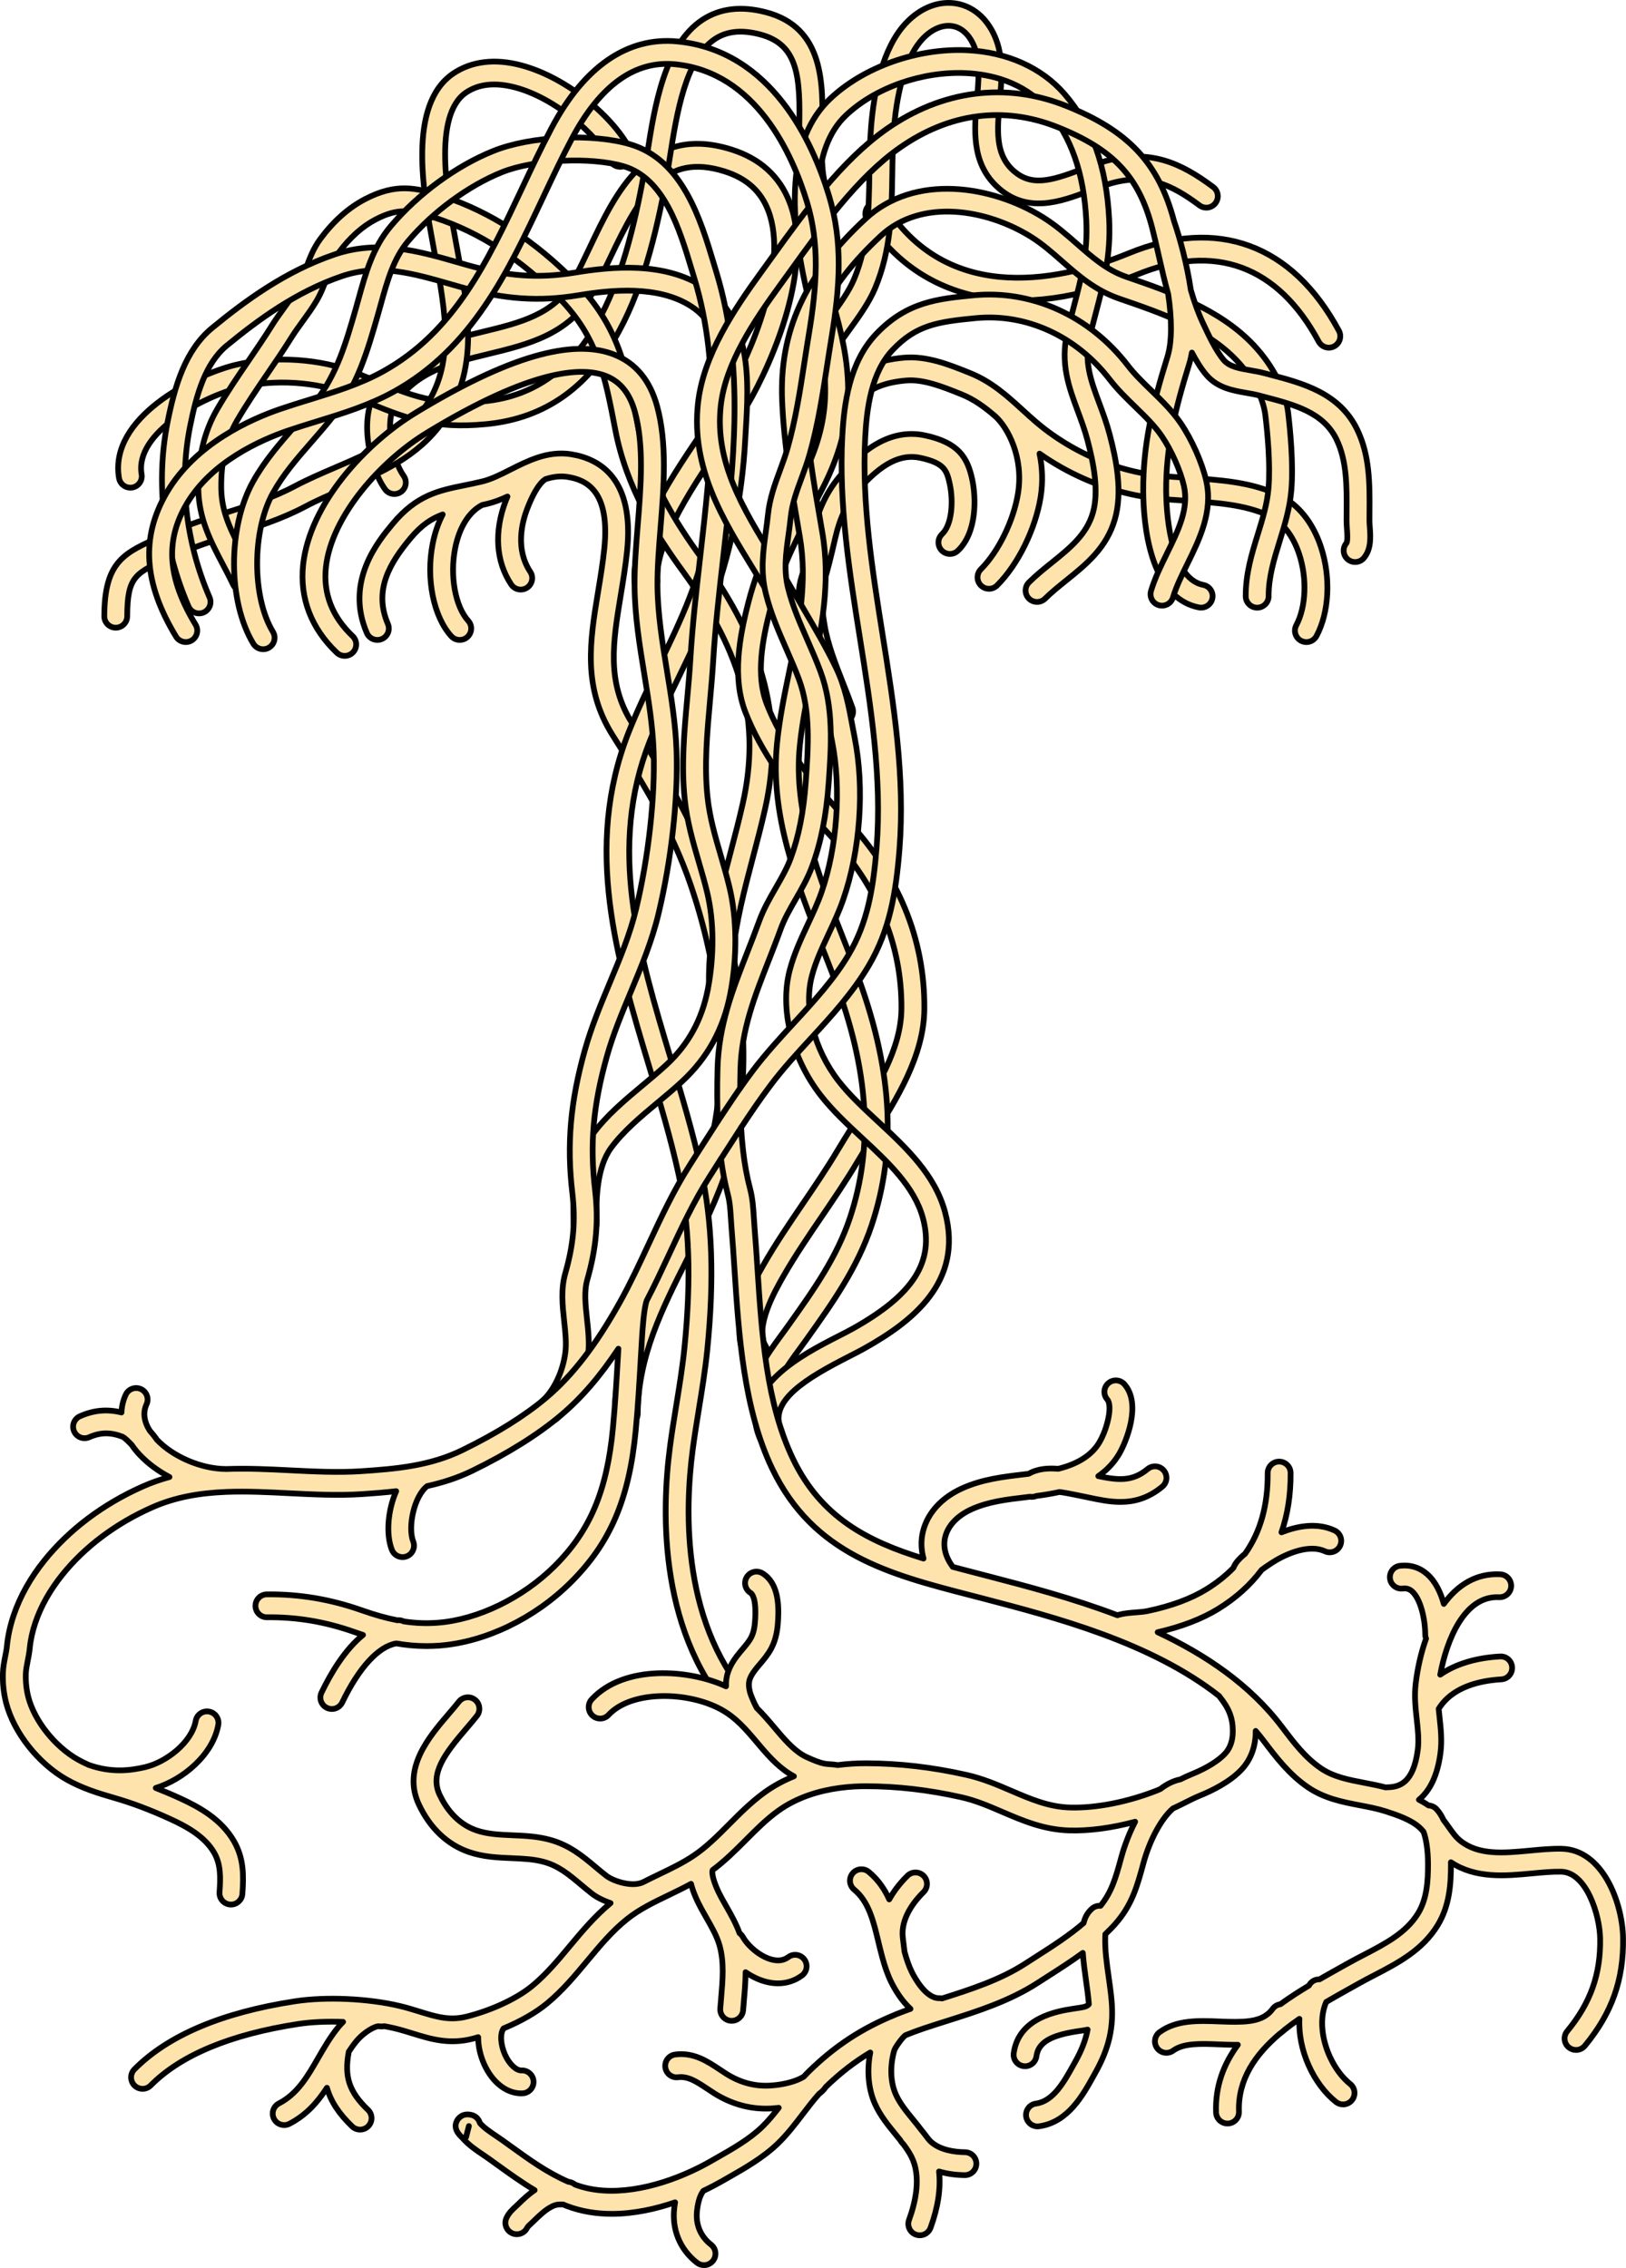 <?xml version="1.0" encoding="utf-8"?>
<!-- Generator: Adobe Illustrator 16.0.0, SVG Export Plug-In . SVG Version: 6.00 Build 0)  -->
<!DOCTYPE svg PUBLIC "-//W3C//DTD SVG 1.1//EN" "http://www.w3.org/Graphics/SVG/1.1/DTD/svg11.dtd">
<svg version="1.1" id="Layer_1" xmlns="http://www.w3.org/2000/svg" xmlns:xlink="http://www.w3.org/1999/xlink" x="0px" y="0px"
	 width="283.809px" height="395.74px" viewBox="0 0 283.809 395.74" enable-background="new 0 0 283.809 395.74"
	 xml:space="preserve">
<g>
	<g>
		<path fill="#FFE3AD" stroke="#000000" stroke-linecap="round" stroke-linejoin="round" stroke-miterlimit="10" d="
			M112.756,103.427c-1.029,0-1.903-0.789-1.991-1.832c-0.675-8.046,6.914-19.117,12.455-27.202c1.513-2.207,2.819-4.113,3.658-5.535
			c4.095-6.939,10.872-22.581,7.215-32.116c-1.302-3.395-3.794-5.63-7.618-6.834c-10.38-3.269-14.63,3.811-19.926,14.987
			c-0.973,2.052-1.979,4.174-3.034,6.086c-4.064,7.355-11.317,9.109-18.332,10.806c-6.402,1.549-12.45,3.012-16.115,8.557
			c-2.032,3.073-0.612,9.883,1.391,12.699c0.64,0.899,0.43,2.148-0.471,2.789c-0.901,0.641-2.149,0.428-2.789-0.471
			c-2.717-3.819-4.639-12.428-1.468-17.224c4.532-6.857,11.639-8.576,18.512-10.238c6.458-1.562,12.558-3.037,15.771-8.853
			c0.996-1.803,1.932-3.775,2.921-5.864c4.572-9.646,10.263-21.653,24.742-17.091c4.993,1.573,8.409,4.674,10.151,9.219
			c4.196,10.938-2.743,27.512-7.504,35.58c-0.908,1.539-2.25,3.497-3.804,5.764c-4.908,7.16-12.325,17.98-11.769,24.606
			c0.092,1.101-0.726,2.067-1.826,2.161C112.868,103.425,112.812,103.427,112.756,103.427z"/>
		<path fill="#FFE3AD" stroke="#000000" stroke-linecap="round" stroke-linejoin="round" stroke-miterlimit="10" d="M231.94,60.666
			c-0.712,0-1.401-0.381-1.763-1.052c-7.137-13.237-18.103-17.282-31.708-11.696c-20.535,8.43-37.702,4.953-47.102-9.542
			c-0.602-0.927-0.337-2.165,0.59-2.767c0.925-0.601,2.164-0.338,2.766,0.59c11.3,17.424,31.308,12.502,42.227,8.02
			c15.562-6.389,28.611-1.596,36.749,13.497c0.523,0.972,0.161,2.186-0.812,2.71C232.586,60.587,232.261,60.666,231.94,60.666z"/>
		<path fill="#FFE3AD" stroke="#000000" stroke-linecap="round" stroke-linejoin="round" stroke-miterlimit="10" d="M22.744,85.096
			c-0.956,0-1.802-0.688-1.969-1.661c-1.819-10.563,13.124-17.979,20.22-19.738c6.724-1.668,15.043-1.129,21.188,1.375
			c0.918,0.374,1.79,0.736,2.627,1.082c7.044,2.924,11.294,4.687,19.71,3.867c18.546-1.81,24.498-21.094,27.875-39.721
			c0.202-1.117,0.396-2.355,0.603-3.67c1.248-7.946,2.956-18.83,9.644-23.198c3.046-1.989,6.773-2.421,11.076-1.287
			c10.191,2.688,9.963,12.585,9.779,20.536c-0.088,3.778-0.17,7.347,0.683,9.967c0.341,1.051-0.233,2.18-1.284,2.521
			c-1.053,0.343-2.179-0.234-2.521-1.283c-1.063-3.27-0.973-7.168-0.877-11.297c0.211-9.143-0.142-14.82-6.8-16.576
			c-3.211-0.848-5.782-0.596-7.869,0.768c-5.199,3.396-6.748,13.265-7.879,20.471c-0.212,1.348-0.411,2.617-0.619,3.764
			c-3.644,20.096-10.226,40.918-31.422,42.987c-9.408,0.917-14.272-1.101-21.632-4.153c-0.828-0.344-1.692-0.702-2.603-1.072
			c-5.33-2.172-12.852-2.654-18.717-1.198c-6.432,1.596-18.497,7.881-17.241,15.178c0.188,1.089-0.543,2.123-1.632,2.311
			C22.971,85.086,22.856,85.096,22.744,85.096z"/>
		<path fill="#FFE3AD" stroke="#000000" stroke-linecap="round" stroke-linejoin="round" stroke-miterlimit="10" d="M20.201,109.527
			c-0.004,0-0.007,0-0.011,0c-1.104-0.006-1.995-0.906-1.989-2.011c0.053-9.616,3.418-11.077,10.123-13.986l1.379-0.601
			c3.185-1.399,6.506-2.45,9.717-3.467c4.211-1.332,8.188-2.59,11.918-4.57c2.353-1.249,4.823-2.311,7.212-3.336
			c6.059-2.601,11.78-5.058,15.482-10.303c5.398-7.648,3.737-16.689,1.979-26.261l-0.493-2.678c-1.566-8.4-4.482-24.038,3.601-29.49
			c3.18-2.146,7.271-2.642,11.832-1.433c8.36,2.215,16.422,9.422,19.097,14.829c0.489,0.989,0.084,2.189-0.906,2.679
			c-0.994,0.49-2.19,0.084-2.68-0.905c-2.25-4.548-9.594-10.897-16.535-12.736c-3.462-0.917-6.343-0.619-8.571,0.883
			c-5.906,3.983-3.203,18.476-1.904,25.44l0.495,2.688c1.83,9.964,3.722,20.268-2.646,29.29c-4.354,6.168-10.87,8.967-17.172,11.672
			c-2.314,0.994-4.708,2.021-6.915,3.193c-4.052,2.15-8.39,3.523-12.586,4.852c-3.11,0.984-6.327,2.002-9.314,3.314l-1.396,0.607
			c-6.354,2.758-7.677,3.332-7.715,10.34C22.195,108.639,21.301,109.527,20.201,109.527z"/>
		<path fill="#FFE3AD" stroke="#000000" stroke-linecap="round" stroke-linejoin="round" stroke-miterlimit="10" d="M140.539,70.701
			c-0.042,0-0.083,0-0.125-0.004c-1.103-0.067-1.941-1.017-1.873-2.119c0.302-4.879,3.339-9.057,6.276-13.097
			c1.713-2.354,3.33-4.579,4.236-6.729c2.508-5.953,2.597-12.014,2.689-18.432c0.04-2.717,0.08-5.525,0.315-8.354
			c0.479-5.763,1.923-13.554,6.077-17.942c2.626-2.774,5.93-3.999,9.064-3.356c2.996,0.613,5.438,2.92,6.701,6.33
			c1.261,3.409,0.923,7.166,0.596,10.799c-0.43,4.773-0.801,8.896,2.138,11.742c3.194,3.089,6.69,2.074,12.071,0.036
			c1.407-0.533,2.862-1.085,4.299-1.479c7.705-2.115,13.067,0.283,18.754,4.537c0.885,0.662,1.064,1.915,0.403,2.799
			c-0.66,0.885-1.914,1.066-2.8,0.404c-4.881-3.652-9.146-5.576-15.297-3.883c-1.256,0.344-2.561,0.839-3.941,1.362
			c-4.908,1.861-11.02,4.179-16.271-0.901c-4.312-4.176-3.795-9.914-3.339-14.977c0.3-3.338,0.584-6.489-0.364-9.051
			c-0.783-2.115-2.115-3.465-3.751-3.801c-1.748-0.357-3.703,0.439-5.358,2.188c-2.618,2.768-4.393,8.281-4.995,15.525
			c-0.224,2.691-0.264,5.431-0.302,8.08c-0.095,6.518-0.193,13.256-3.004,19.926c-1.085,2.576-2.916,5.094-4.687,7.529
			c-2.601,3.576-5.29,7.275-5.52,10.991C142.468,69.884,141.587,70.701,140.539,70.701z"/>
		<g>
			<path fill="#FFE3AD" stroke="#000000" stroke-linecap="round" stroke-linejoin="round" stroke-miterlimit="10" d="
				M111.321,74.227c-1.848-9.655-3.308-17.28-10.786-24.925c-7.139-7.295-14.951-12.361-23.221-15.057
				c-4.696-1.531-8.181-2.323-13.609,0.508c-2.86,1.49-5.479,3.82-7.784,6.924c-1.229,1.654-1.901,3.468-2.552,5.221
				c-0.481,1.301-0.938,2.529-1.592,3.621c-0.649,1.082-1.395,2.107-2.185,3.193c-0.719,0.989-1.462,2.012-2.138,3.096
				c-1.294,2.072-2.705,4.139-4.07,6.137c-1.847,2.703-3.757,5.5-5.455,8.42c-2.307,3.965-3.39,8.529-3.312,13.954
				c0.077,5.198,2.203,9.231,4.259,13.132c0.607,1.15,1.235,2.342,1.805,3.552c0.471,1.001,1.668,1.427,2.661,0.958
				c1-0.471,1.429-1.662,0.958-2.662c-0.608-1.292-1.258-2.523-1.885-3.713c-2.005-3.803-3.735-7.086-3.798-11.324
				c-0.068-4.678,0.838-8.565,2.769-11.886c1.626-2.795,3.494-5.529,5.301-8.175c1.388-2.031,2.823-4.132,4.161-6.274
				c0.602-0.964,1.271-1.886,1.98-2.862c0.806-1.107,1.639-2.254,2.378-3.488c0.847-1.41,1.389-2.873,1.913-4.287
				c0.578-1.559,1.123-3.03,2.012-4.227c1.941-2.613,4.103-4.553,6.423-5.762c3.951-2.059,6.131-1.683,10.52-0.252
				c7.651,2.494,14.919,7.222,21.602,14.053c6.636,6.781,7.929,13.533,9.718,22.879c1.954,10.202,7.092,18.262,11.858,24.799
				c10.426,14.299,13.536,26.382,10.402,40.402c-0.616,2.756-1.357,5.573-2.075,8.297c-0.721,2.736-1.445,5.498-2.07,8.281
				c-0.35-1.161-0.72-2.322-1.113-3.482c-3.549-10.463-8.89-18.909-14.056-27.078c-4.506-7.123-3.344-14.159-1.999-22.305
				c0.411-2.493,0.837-5.07,1.113-7.754c1.286-12.485-4.616-16.072-9.794-16.883c-2.051-0.32-3.952-0.02-5.729,0.554
				c-0.02,0.007-0.039,0.009-0.059,0.017c-0.011,0.004-0.021,0.011-0.031,0.016c-1.682,0.552-3.252,1.341-4.728,2.088
				c-1.712,0.867-3.328,1.686-4.936,2.076c-1.106,0.268-2.141,0.479-3.118,0.677c-4.469,0.909-8.328,1.694-12.48,6.671
				c-2.52,3.021-8.422,10.096-4.55,19.096c0.436,1.014,1.614,1.482,2.627,1.047c1.015-0.438,1.483-1.613,1.047-2.629
				c-2.549-5.925,0.391-10.688,3.948-14.951c1.912-2.293,3.658-3.429,5.622-4.151c-0.781,1.487-1.373,3.199-1.749,5.103
				c-1.199,6.072,0.133,12.707,3.238,16.134c0.396,0.437,0.938,0.657,1.483,0.657c0.479,0,0.959-0.171,1.342-0.518
				c0.818-0.742,0.881-2.007,0.14-2.825c-2.274-2.51-3.233-7.84-2.279-12.673c0.721-3.646,2.439-6.375,4.722-7.533
				c0.315-0.071,0.624-0.137,0.951-0.217c1.2-0.291,2.343-0.746,3.455-1.256c-0.094,0.229-0.188,0.442-0.281,0.682
				c-2.085,5.409-1.756,10.615,0.929,14.66c0.385,0.58,1.021,0.894,1.668,0.894c0.38,0,0.764-0.108,1.104-0.333
				c0.92-0.611,1.171-1.853,0.56-2.773c-2.627-3.957-1.459-8.596-0.528-11.008c1.548-4.016,2.819-4.959,3.22-5.168
				c1.254-0.394,2.508-0.584,3.794-0.382c3.264,0.511,7.48,2.364,6.435,12.521c-0.265,2.563-0.68,5.078-1.082,7.512
				c-1.416,8.58-2.754,16.684,2.565,25.096c5.041,7.971,10.253,16.213,13.648,26.225c1.375,4.053,2.469,8.118,3.297,12.139
				c-0.378,4.6-0.153,9.249,1.15,13.938c0.114,0.412,0.358,0.748,0.665,1c0.248,7.444-0.555,14.433-2.462,20.514
				c-1.731,5.521-4.364,10.745-6.91,15.797c-4.403,8.74-8.957,17.776-9.031,28.639c-0.008,1.105,0.882,2.006,1.986,2.014
				c0.005,0,0.009,0,0.014,0c1.099,0,1.992-0.887,2-1.986c0.067-9.926,4.214-18.154,8.604-26.865
				c2.618-5.195,5.325-10.568,7.154-16.4c3.298-10.52,3.544-23.504,0.854-36.938c0.526-5.545,1.998-11.141,3.519-16.914
				c0.727-2.76,1.479-5.613,2.111-8.444c3.365-15.056-0.051-28.511-11.074-43.63C117.978,91.243,113.128,83.654,111.321,74.227z"/>
			<path fill="#FFE3AD" stroke="#000000" stroke-linecap="round" stroke-linejoin="round" stroke-miterlimit="10" d="M161.54,75.991
				c-6.54-1.435-11.505,3.185-14.676,6.782c-2.417,2.744-3.993,5.967-4.96,10.139l-0.097,0.418
				c-0.573,2.473-1.165,5.029-1.906,7.347c-0.921,2.884-0.391,6.171,0.035,8.813l0.018,0.108c0.614,3.81,2.081,7.534,3.499,11.134
				c0.561,1.422,1.089,2.764,1.559,4.092c0.291,0.82,1.063,1.332,1.886,1.332c0.222,0,0.447-0.037,0.668-0.115
				c1.041-0.368,1.586-1.512,1.218-2.553c-0.494-1.393-1.061-2.831-1.608-4.221c-1.34-3.404-2.727-6.922-3.271-10.306l-0.018-0.109
				c-0.377-2.337-0.805-4.985-0.174-6.958c0.791-2.473,1.401-5.11,1.992-7.662l0.097-0.418c0.822-3.549,2.076-6.139,4.065-8.396
				c4.03-4.575,7.367-6.276,10.816-5.52c4.141,0.909,4.578,2.141,5.105,4.617c0.635,2.988,0.374,7.049-1.359,8.684
				c-0.803,0.758-0.84,2.024-0.082,2.828c0.759,0.803,2.024,0.839,2.828,0.082c3.396-3.205,3.186-9.318,2.525-12.426
				C168.866,79.763,167.264,77.248,161.54,75.991z"/>
			<path fill="#FFE3AD" stroke="#000000" stroke-linecap="round" stroke-linejoin="round" stroke-miterlimit="10" d="
				M230.557,95.421c-1.415-4.268-4.002-7.47-7.285-9.016c-4.942-2.327-10.475-2.677-15.825-3.016
				c-1.938-0.122-3.77-0.238-5.547-0.444c-4.971-0.577-10.058-2.268-14.712-4.89c-2.308-1.299-4.464-2.804-6.407-4.47
				c-0.773-0.663-1.521-1.347-2.264-2.024c-2.664-2.433-5.42-4.947-9.182-6.46l-0.2-0.081c-3.452-1.387-7.372-2.959-11.347-2.609
				c-4.666,0.41-8.234,1.928-10.605,4.512c-1.143,1.246-1.949,2.693-2.729,4.093c-0.508,0.913-0.988,1.774-1.529,2.523
				c-0.391,0.54-0.762,1.14-1.121,1.722c-0.791,1.277-1.609,2.6-2.531,3.166c-0.94,0.58-1.233,1.813-0.654,2.752
				c0.579,0.941,1.81,1.232,2.752,0.654c1.728-1.063,2.847-2.872,3.834-4.468c0.338-0.544,0.656-1.06,0.963-1.483
				c0.679-0.939,1.239-1.946,1.781-2.92c0.698-1.252,1.357-2.436,2.182-3.334c1.698-1.851,4.317-2.908,8.008-3.232
				c3.042-0.268,6.47,1.117,9.504,2.337l0.201,0.081c2.221,0.893,4.069,2.264,5.866,3.814l0,0c2.16,1.938,5.002,7.127,3.977,13.48
				c-0.765,4.738-3.428,10.172-6.476,13.213c-0.782,0.781-0.784,2.047-0.004,2.829c0.391,0.392,0.903,0.587,1.416,0.587
				c0.511,0,1.022-0.194,1.412-0.584c3.646-3.637,6.7-9.828,7.601-15.408c0.432-2.678,0.303-5.25-0.191-7.591
				c1.211,0.851,2.474,1.65,3.781,2.388c5.113,2.88,10.72,4.739,16.214,5.377c1.882,0.219,3.851,0.343,5.756,0.463
				c4.976,0.314,10.121,0.641,14.374,2.643c2.281,1.074,4.125,3.438,5.192,6.656c1.403,4.233,1.202,9.223-0.503,12.416
				c-0.52,0.975-0.151,2.186,0.823,2.706c0.3,0.16,0.622,0.236,0.939,0.236c0.715,0,1.406-0.384,1.767-1.059
				C232.009,106.818,232.311,100.711,230.557,95.421z"/>
		</g>
		<path fill="#FFE3AD" stroke="#000000" stroke-linecap="round" stroke-linejoin="round" stroke-miterlimit="10" d="
			M132.012,238.035c-0.655,0-1.297-0.322-1.681-0.912c-3.43-5.292,1.036-13.098,2.942-16.432c2.1-3.67,4.525-7.232,6.871-10.678
			c2.063-3.031,4.197-6.165,6.08-9.334c0.852-1.432,1.747-2.852,2.694-4.354c4.111-6.518,8.362-13.256,8.423-20.286
			c0.097-11.234-4.206-21.541-12.786-30.633c-7.009-7.425-11.861-14.511-14.423-21.06c-2.389-6.105-1.07-13.229,0.534-19.391
			c1.832-7.035,4.877-12.912,8.102-19.134l1.22-2.36c5.267-10.252,4.756-17.889,2.094-27.617
			c-5.25-19.186-4.339-31.807,2.783-38.584c5.855-5.572,15.258-8.9,23.93-8.496c6.973,0.329,13.004,3.031,16.983,7.607
			c4.801,5.521,7.358,12.684,7.82,21.895c0.314,6.277-0.958,11.129-2.306,16.266c-0.362,1.379-0.735,2.801-1.094,4.306
			c-1.019,4.284,0.228,7.633,1.671,11.51c0.643,1.726,1.307,3.511,1.83,5.507c1.143,4.359,2.277,9.976,0.895,14.751
			c-1.452,5.014-5.022,7.886-8.475,10.663c-1.321,1.064-2.569,2.068-3.706,3.189c-0.786,0.774-2.052,0.767-2.828-0.02
			c-0.775-0.786-0.768-2.053,0.02-2.828c1.279-1.264,2.666-2.379,4.007-3.457c3.106-2.5,6.039-4.859,7.141-8.66
			c1.11-3.836,0.091-8.762-0.922-12.624c-0.473-1.804-1.102-3.493-1.71-5.126c-1.53-4.112-3.113-8.364-1.813-13.831
			c0.365-1.536,0.745-2.987,1.115-4.395c1.322-5.039,2.464-9.391,2.181-15.05c-0.416-8.283-2.654-14.652-6.845-19.471
			c-4.173-4.799-10-6.041-14.154-6.237c-7.631-0.353-15.879,2.543-20.982,7.399c-5.875,5.59-6.44,17.24-1.684,34.63
			c2.849,10.409,3.442,19.142-2.393,30.5l-1.227,2.374c-3.118,6.016-6.063,11.699-7.782,18.301
			c-1.516,5.82-2.647,11.899-0.681,16.926c2.375,6.068,6.952,12.721,13.606,19.771c9.314,9.868,13.983,21.109,13.878,33.412
			c-0.07,8.168-4.836,15.722-9.039,22.386c-0.934,1.479-1.815,2.877-2.639,4.263c-1.946,3.275-4.115,6.461-6.213,9.542
			c-2.303,3.382-4.684,6.879-6.705,10.413c-1.412,2.469-5.162,9.023-3.058,12.27c0.601,0.926,0.336,2.165-0.591,2.766
			C132.762,237.93,132.385,238.035,132.012,238.035z"/>
		<path fill="#FFE3AD" stroke="#000000" stroke-linecap="round" stroke-linejoin="round" stroke-miterlimit="10" d="
			M130.244,300.785c-0.526,0-1.053-0.207-1.445-0.618c-13.891-14.521-13.388-36.164-11.851-47.773
			c0.317-2.406,0.712-4.835,1.094-7.185c0.542-3.333,1.102-6.779,1.438-10.151c1.187-11.881,0.861-21.444-1.024-30.099
			c-1.374-6.306-3.307-12.736-5.176-18.956c-5.634-18.746-11.46-38.13-3.591-58.139c1.579-4.016,3.474-7.929,5.306-11.712
			c1.862-3.848,3.788-7.824,5.345-11.846c3.181-8.215,5.218-18.04,5.736-27.667c0.033-0.613,0.07-1.242,0.109-1.884
			c0.479-8,1.023-17.067-5.56-21.316c-5.719-3.691-13.912-2.871-19.578-1.932c-6.992,1.16-12.975,0.746-20.642-1.424l-1.649-0.471
			c-6.771-1.945-12.618-3.623-19.096-1.418c-8.007,2.729-14.637,7.646-20.064,12.098c-3.789,3.106-5.33,8.642-6.432,14.16
			c-1.929,9.675-0.717,20.253,3.414,29.786c0.439,1.014-0.026,2.191-1.04,2.63c-1.013,0.439-2.19-0.025-2.63-1.039
			c-4.451-10.273-5.754-21.693-3.666-32.159c1.246-6.248,3.056-12.567,7.816-16.472c5.706-4.678,12.7-9.855,21.313-12.79
			c7.662-2.611,14.692-0.593,21.489,1.358l1.635,0.468c7.057,1.997,12.531,2.38,18.897,1.326c6.321-1.048,15.519-1.926,22.402,2.517
			c8.546,5.518,7.873,16.73,7.382,24.918c-0.037,0.633-0.075,1.253-0.107,1.858c-0.54,10.037-2.671,20.3-6,28.896
			c-1.615,4.173-3.577,8.226-5.475,12.144c-1.8,3.717-3.66,7.561-5.184,11.434c-7.362,18.719-1.989,36.597,3.699,55.523
			c1.891,6.293,3.846,12.799,5.253,19.256c1.978,9.076,2.326,19.037,1.097,31.348c-0.35,3.495-0.92,7.003-1.471,10.395
			c-0.377,2.321-0.767,4.721-1.077,7.068c-1.442,10.898-1.96,31.17,10.776,44.484c0.764,0.798,0.735,2.064-0.063,2.828
			C131.239,300.6,130.741,300.785,130.244,300.785z"/>
		<path fill="#FFE3AD" stroke="#000000" stroke-linecap="round" stroke-linejoin="round" stroke-miterlimit="10" d="
			M102.127,215.545c-1.08,0-1.97-0.86-1.998-1.947c-0.133-4.993,0.12-11.281,3.269-15.615c2.399-3.304,5.671-6.031,8.834-8.669
			c1.457-1.215,2.834-2.363,4.116-3.553c3.819-3.545,6.176-7.846,7.201-13.146c1.116-5.765,1.078-11.899-0.104-16.832
			c-0.442-1.849-0.969-3.653-1.479-5.399c-0.999-3.42-2.032-6.957-2.45-10.902c-0.623-5.879-0.085-11.832,0.435-17.591
			c0.2-2.214,0.407-4.504,0.539-6.72c0.354-5.971,1.055-12.105,1.731-18.037c1.846-16.168,3.755-32.887-1.01-48.5l-0.457-1.516
			c-2.143-7.141-4.81-16.025-11.914-18.109c-5.729-1.68-15.642-1.195-21.218,1.035c-5.824,2.331-12.103,6.942-16.386,12.033
			c-2.554,3.036-3.633,6.934-4.776,11.06c-0.181,0.653-0.361,1.306-0.548,1.952c-1.786,6.206-3.474,12.068-7.714,17.486
			c-1.243,1.588-2.558,3.094-3.829,4.551c-2.519,2.883-4.896,5.606-6.717,8.875c-3.686,6.619-3.692,18.176-0.014,24.246
			c0.573,0.945,0.271,2.174-0.674,2.747c-0.941,0.571-2.174,0.271-2.746-0.674c-4.464-7.364-4.491-20.309-0.061-28.266
			c2.024-3.636,4.654-6.647,7.197-9.56c1.237-1.417,2.517-2.881,3.692-4.385c3.762-4.807,5.345-10.306,7.021-16.129
			c0.183-0.633,0.359-1.271,0.537-1.913c1.207-4.357,2.455-8.863,5.57-12.565c4.751-5.648,11.465-10.573,17.96-13.172
			c6.48-2.594,17.169-3.113,23.829-1.16c9.187,2.694,12.327,13.157,14.62,20.797l0.452,1.498
			c5.007,16.408,3.051,33.547,1.158,50.121c-0.671,5.88-1.365,11.959-1.714,17.821c-0.135,2.277-0.345,4.599-0.547,6.843
			c-0.503,5.565-1.022,11.32-0.44,16.809c0.38,3.59,1.317,6.803,2.311,10.203c0.523,1.793,1.065,3.646,1.53,5.59
			c1.31,5.467,1.36,12.218,0.141,18.522c-1.193,6.164-3.943,11.175-8.408,15.317c-1.359,1.263-2.842,2.498-4.275,3.693
			c-2.976,2.48-6.052,5.047-8.159,7.947c-2.441,3.36-2.622,8.798-2.507,13.159c0.029,1.104-0.842,2.022-1.946,2.052
			C102.163,215.545,102.145,215.545,102.127,215.545z"/>
		<path fill="#FFE3AD" stroke="#000000" stroke-linecap="round" stroke-linejoin="round" stroke-miterlimit="10" d="
			M133.306,247.425c-1.027,0-1.9-0.787-1.99-1.828c-0.446-5.154,2.458-9.098,5.02-12.578c0.371-0.504,0.742-1.008,1.102-1.514
			l0.277-0.389c4.285-6.023,8.334-11.713,10.628-18.588c4.179-12.518,3.318-25.779-2.707-41.733
			c-0.706-1.868-1.448-3.753-2.197-5.653c-4.454-11.304-9.061-22.994-7.82-35.383c0.443-4.428,1.331-8.701,2.19-12.834
			c1.634-7.859,3.177-15.282,1.771-23.392l-0.141-0.812c-1.28-7.38-2.604-15.012-2.924-22.785
			c-0.501-12.159,3.977-21.945,14.521-31.729c8.689-8.065,22.168-5.809,31.015-0.296c2.229,1.39,4.116,3.046,5.941,4.647
			c2.685,2.357,5.221,4.584,8.59,5.744c7.662,2.637,16.299,5.608,22.244,11.915c3.348,3.55,5.538,7.849,6.011,11.793
			c0.371,3.094,0.937,8.96,0.56,13.489c-0.267,3.209-1.165,6.106-2.034,8.908c-0.995,3.212-1.936,6.245-1.932,9.622
			c0.001,1.104-0.893,2.001-1.997,2.003c-0.001,0-0.002,0-0.003,0c-1.104,0-1.999-0.895-2-1.998
			c-0.005-3.984,1.071-7.455,2.111-10.812c0.843-2.716,1.638-5.282,1.868-8.056c0.348-4.178-0.191-9.738-0.544-12.682
			c-0.368-3.066-2.219-6.627-4.95-9.524c-5.27-5.589-13.06-8.271-20.594-10.862c-4.156-1.432-7.111-4.025-9.97-6.535
			c-1.782-1.564-3.465-3.043-5.417-4.259c-7.595-4.731-19.025-6.804-26.179-0.167c-9.738,9.037-13.699,17.6-13.245,28.632
			c0.31,7.513,1.553,14.679,2.869,22.267l0.141,0.813c1.535,8.859-0.159,17.008-1.797,24.889c-0.838,4.031-1.704,8.2-2.126,12.418
			c-1.144,11.426,3.282,22.657,7.562,33.519c0.756,1.917,1.505,3.819,2.218,5.706c6.368,16.861,7.245,30.975,2.76,44.414
			c-2.484,7.441-6.896,13.643-11.164,19.64l-0.276,0.388c-0.372,0.523-0.756,1.045-1.141,1.567
			c-2.351,3.193-4.571,6.209-4.256,9.861c0.096,1.101-0.72,2.069-1.82,2.165C133.421,247.422,133.363,247.425,133.306,247.425z"/>
		<path fill="#FFE3AD" stroke="#000000" stroke-linecap="round" stroke-linejoin="round" stroke-miterlimit="10" d="M95.914,248.003
			c-0.557,0-1.109-0.23-1.505-0.682c-0.729-0.831-0.646-2.095,0.186-2.822c2.036-1.785,3.635-5.1,4.074-8.445
			c0.22-1.67,0.019-3.529-0.194-5.496c-0.297-2.75-0.604-5.594,0.188-8.366c1.449-5.073,1.805-9.155,1.228-14.086
			c-0.986-8.431-0.336-15.852,2.176-24.815c1.157-4.129,2.786-8.027,4.36-11.797c1.823-4.363,3.546-8.484,4.619-12.972
			c2.147-8.973,3.313-19.448,3.044-27.337c-0.153-4.5-0.902-9.086-1.626-13.521c-0.816-5.003-1.661-10.176-1.705-15.411
			c-0.028-3.384,0.268-7.04,0.553-10.575c0.552-6.822,1.122-13.876-0.478-19.748c-0.886-3.252-2.539-5.32-5.053-6.322
			c-4.134-1.645-12.906-1.273-31.213,9.87C66.503,80.386,57.84,90.036,56.885,98.98c-0.489,4.57,1.08,8.613,4.661,12.016
			c0.802,0.761,0.834,2.027,0.073,2.828c-0.762,0.802-2.027,0.832-2.827,0.072c-4.469-4.244-6.504-9.549-5.885-15.341
			c1.144-10.711,10.952-21.242,19.58-26.495c16.051-9.77,27.429-13.097,34.772-10.168c3.71,1.477,6.211,4.501,7.433,8.986
			c1.783,6.547,1.185,13.956,0.605,21.121c-0.291,3.606-0.566,7.014-0.54,10.22c0.041,4.927,0.86,9.946,1.652,14.8
			c0.745,4.559,1.515,9.273,1.677,14.029c0.285,8.348-0.894,18.967-3.151,28.404c-1.148,4.801-3.015,9.266-4.818,13.584
			c-1.528,3.658-3.109,7.439-4.2,11.334c-2.394,8.543-2.988,15.285-2.055,23.271c0.635,5.423,0.229,10.103-1.354,15.649
			c-0.577,2.021-0.324,4.36-0.056,6.837c0.229,2.115,0.465,4.303,0.184,6.447c-0.567,4.318-2.639,8.507-5.404,10.933
			C96.852,247.839,96.382,248.003,95.914,248.003z"/>
		<path fill="#FFE3AD" stroke="#000000" stroke-linecap="round" stroke-linejoin="round" stroke-miterlimit="10" d="M239.089,91.949
			c-0.028-0.395-0.058-0.77-0.058-1.098c0-0.533,0.004-1.07,0.008-1.611c0.033-4.789,0.067-9.74-2.165-14.32
			c-3.103-6.367-9.521-8.053-15.185-9.539l-0.979-0.258c-0.81-0.215-1.642-0.359-2.445-0.499c-1.876-0.325-3.648-0.632-4.625-1.755
			c-1.379-1.586-2.69-4.391-3.671-6.489c-0.872-1.864-1.542-3.794-2.116-5.779c-0.686-4.593-1.903-9.034-2.928-12.009
			c-2.675-10.146-7.996-15.812-18.922-20.148c-10.501-4.168-21.62-2.706-31.313,4.111c-7.822,5.503-14.221,14.385-19.866,22.221
			c-0.633,0.879-1.257,1.744-1.872,2.591c-4.901,6.743-10.208,14.642-11.125,23.04c-1.223,11.188,4.324,20.213,9.688,28.941
			c1.105,1.799,2.249,3.66,3.291,5.481c0.692,1.21,1.398,2.412,2.104,3.614c1.86,3.172,3.784,6.451,5.393,9.777
			c1.375,2.842,1.934,5.852,2.525,9.039c0.137,0.734,0.274,1.473,0.422,2.218c1.605,8.063,0.878,18.346-1.854,26.194
			c-0.653,1.877-1.492,3.672-2.38,5.571c-1.194,2.558-2.43,5.2-3.182,8.075c-1.759,6.721,0.344,15.256,5.357,21.742
			c2.078,2.688,4.732,5.153,7.3,7.537c4.502,4.18,9.157,8.502,10.61,13.989c2.006,7.565-1.655,13.32-12.243,19.241
			c-0.694,0.389-1.545,0.822-2.487,1.303c-6.208,3.168-17.765,9.067-13.66,18.026c0.337,0.734,1.062,1.167,1.819,1.167
			c0.279,0,0.563-0.059,0.832-0.182c1.004-0.46,1.445-1.646,0.985-2.651c-2.314-5.051,4.581-9.092,11.842-12.798
			c0.993-0.507,1.89-0.965,2.622-1.375c8.294-4.638,17.398-11.529,14.157-23.756c-1.75-6.605-6.837-11.328-11.756-15.896
			c-2.562-2.377-4.98-4.624-6.857-7.053c-4.282-5.541-6.108-12.717-4.652-18.283c0.66-2.521,1.766-4.889,2.937-7.394
			c0.892-1.907,1.813-3.88,2.533-5.95c2.994-8.604,3.761-19.443,2-28.29c-0.146-0.728-0.279-1.45-0.412-2.167
			c-0.614-3.307-1.249-6.727-2.857-10.05c-1.679-3.471-3.645-6.82-5.545-10.06c-0.698-1.19-1.396-2.381-2.082-3.578
			c-1.073-1.875-2.233-3.764-3.355-5.589c-5.241-8.53-10.192-16.587-9.119-26.413c0.811-7.422,5.785-14.794,10.385-21.122
			c0.618-0.851,1.245-1.721,1.882-2.604c5.46-7.58,11.649-16.172,18.921-21.287c8.679-6.104,18.2-7.371,27.536-3.665
			c9.773,3.88,14.27,8.664,16.589,17.653c0.412,1.598,0.788,3.258,1.151,4.861c0.499,2.203,1.008,4.441,1.64,6.671
			c0.601,4.087,0.733,8.13-0.143,10.938c-2.64,8.473-4.266,15.348-4.221,23.426c0.031,5.537,1.042,18.596,9.727,20.283
			c0.129,0.025,0.258,0.037,0.384,0.037c0.938,0,1.775-0.663,1.961-1.619c0.211-1.084-0.497-2.133-1.581-2.344
			c-6.096-1.186-6.476-13.852-6.49-16.379c-0.042-7.563,1.515-14.107,4.039-22.215c0.191-0.614,0.333-1.273,0.453-1.952
			c0.764,1.44,1.628,2.87,2.587,3.972c1.909,2.196,4.593,2.661,6.959,3.071c0.752,0.13,1.462,0.253,2.102,0.423l0.99,0.262
			c5.3,1.392,10.307,2.706,12.604,7.422c1.821,3.737,1.791,8.213,1.761,12.541c-0.004,0.549-0.008,1.096-0.008,1.637
			c0,0.414,0.031,0.888,0.067,1.387c0.052,0.719,0.159,2.215-0.102,2.555c-0.709,0.848-0.596,2.109,0.251,2.817
			c0.85,0.708,2.109,0.597,2.817-0.251C239.366,95.802,239.212,93.666,239.089,91.949z"/>
		<path fill="#FFE3AD" stroke="#000000" stroke-linecap="round" stroke-linejoin="round" stroke-miterlimit="10" d="
			M272.568,322.593c-1.824-0.038-3.704,0.146-5.537,0.32c-4.621,0.435-8.981,0.846-12.188-1.758
			c-0.758-0.617-1.366-1.479-2.011-2.393c-0.281-0.398-0.572-0.801-0.879-1.2c-0.33-0.722-0.734-1.374-1.238-1.905
			c-0.373-0.393-0.866-0.598-1.367-0.619c-0.533-0.369-1.096-0.702-1.68-1c1.984-1.627,3.242-4.331,3.749-8.109
			c0.297-2.215,0.064-4.317-0.159-6.351c-0.052-0.47-0.103-0.933-0.146-1.391c2.361-3.864,7.231-4.942,10.936-5.157
			c1.103-0.064,1.944-1.01,1.881-2.112c-0.064-1.103-0.988-1.949-2.113-1.881c-4.248,0.246-7.769,1.327-10.433,3.175
			c1.097-5.93,4.182-13.836,10.279-13.514c1.091,0.05,2.044-0.791,2.1-1.895c0.057-1.104-0.791-2.044-1.895-2.101
			c-4.232-0.221-7.479,1.909-9.856,5.163c-0.523-1.893-1.408-3.875-2.913-5.197c-1.328-1.167-2.968-1.668-4.742-1.453
			c-1.097,0.133-1.877,1.131-1.743,2.227c0.135,1.098,1.136,1.871,2.228,1.744c0.646-0.082,1.144,0.07,1.617,0.486
			c1.489,1.309,2.288,4.785,2.308,7.543c0.002,0.252,0.055,0.49,0.143,0.713c-0.905,2.539-1.501,5.254-1.811,7.857
			c-0.26,2.186-0.033,4.241,0.187,6.23c0.206,1.877,0.402,3.65,0.17,5.381c-0.761,5.674-3.141,6.455-5.369,6.47
			c-0.075,0.001-0.147,0.015-0.222,0.024c-1.245-0.33-2.492-0.57-3.708-0.804c-2.778-0.533-5.402-1.037-7.589-2.526
			c-2.737-1.863-4.694-4.444-6.768-7.178l-0.079-0.104c-5.57-7.344-13.314-12.558-21.654-16.472
			c4.159-0.954,7.716-2.317,10.564-4.068c3.091-1.901,5.613-4.176,7.575-6.804c0.434-0.322,1.012-0.726,1.793-1.231
			c2.752-1.782,6.631-3.249,9.256-2.024c1.001,0.467,2.191,0.034,2.658-0.968c0.467-1,0.034-2.19-0.967-2.657
			c-3.117-1.454-6.596-0.735-9.273,0.322c1.086-3.118,1.625-6.571,1.594-10.36c-0.009-1.099-0.902-1.982-2-1.982
			c-0.005,0-0.011,0-0.017,0c-1.104,0.009-1.992,0.912-1.983,2.016c0.047,5.615-1.261,10.275-3.955,14.08
			c-1.025,0.829-1.715,1.614-2.018,2.435c-1.353,1.394-2.938,2.647-4.759,3.767c-2.668,1.641-6.109,2.911-10.229,3.775
			c-0.628,0.132-1.319,0.185-2.052,0.24c-0.973,0.074-1.978,0.15-2.999,0.42c-0.073,0.02-0.138,0.051-0.207,0.078
			c-7.801-2.969-15.737-5.043-22.615-6.836l-2.115-0.549c-1.358-0.352-2.697-0.698-4.016-1.051c-1.287-1.733-1.743-3.55-1.31-5.258
			c0.505-1.988,2.138-3.695,4.599-4.807c2.914-1.317,6.059-1.688,9.388-2.082c0.264-0.031,0.531-0.064,0.798-0.097
			c0.372,0.062,0.757,0.017,1.114-0.138c1.336-0.173,2.688-0.389,4.039-0.688c0.839,0.105,1.668,0.27,2.329,0.401l0.606,0.12
			c0.672,0.128,1.324,0.268,1.959,0.402c1.886,0.401,3.799,0.809,5.737,0.809c2.402,0,4.842-0.625,7.312-2.664
			c0.852-0.703,0.972-1.963,0.269-2.814c-0.703-0.853-1.962-0.973-2.815-0.27c-2.707,2.234-5.16,1.961-8.625,1.246
			c1.532-1.064,2.757-2.364,3.654-3.898c1.201-2.051,3.945-8.68,0.911-12.127c-0.728-0.828-1.993-0.91-2.822-0.18
			c-0.829,0.729-0.91,1.993-0.18,2.822c0.956,1.087,0.036,5.078-1.361,7.463c-1.272,2.176-3.616,3.719-6.964,4.588
			c-0.08,0.02-0.161,0.034-0.24,0.055c-1.754-0.15-3.607-0.023-5.145,0.87c-0.348,0.042-0.692,0.085-1.046,0.126
			c-3.484,0.412-7.087,0.838-10.564,2.409c-3.594,1.624-6.019,4.275-6.829,7.468c-0.398,1.571-0.355,3.197,0.079,4.789
			c-9.737-2.994-17.882-7.168-22.799-17.43c-4.646-9.698-5.433-21.688-6.192-33.281c-0.163-2.48-0.322-4.918-0.519-7.278
			c-0.042-0.501-0.072-1.003-0.104-1.503c-0.102-1.629-0.207-3.313-0.65-5.004c-0.558-2.129-0.961-4.322-1.232-6.705
			c-0.146-1.291-0.257-2.62-0.34-4.008c1.679-2.557,3.411-5.097,5.245-7.523c2.115-2.799,4.553-5.449,6.91-8.011
			c3.596-3.907,7.314-7.948,10.141-12.747c3.582-6.082,4.726-12.501,5.342-20.266c1.005-12.661-0.998-25.236-2.936-37.398
			c-1.795-11.271-3.651-22.926-3.045-34.459c0.267-5.056,1.056-11.367,4.83-15.323c4.126-4.324,7.798-4.862,14.468-5.509
			c8.821-0.856,17.556,3.148,23.375,10.706c1.345,1.747,2.93,3.286,4.462,4.773c1.739,1.688,3.383,3.284,4.62,5.095
			c1.683,2.461,3.276,6.043,3.876,8.711c0.89,3.955-0.985,7.768-2.97,11.804c-1.034,2.103-2.103,4.275-2.771,6.507
			c-0.316,1.059,0.284,2.173,1.342,2.49c1.057,0.316,2.173-0.284,2.49-1.342c0.573-1.913,1.522-3.846,2.528-5.891
			c2.102-4.271,4.482-9.114,3.283-14.446c-0.709-3.156-2.508-7.211-4.476-10.091c-1.465-2.143-3.331-3.955-5.137-5.707
			c-1.496-1.453-2.909-2.824-4.078-4.344c-6.667-8.656-16.738-13.233-26.93-12.246c-6.242,0.604-11.632,1.126-16.978,6.729
			c-4.681,4.906-5.628,12.129-5.93,17.874c-0.629,11.956,1.262,23.822,3.089,35.298c1.9,11.931,3.865,24.268,2.897,36.453
			c-0.571,7.213-1.607,13.129-4.801,18.553c-2.61,4.432-6.023,8.141-9.637,12.068c-2.422,2.632-4.927,5.354-7.158,8.307
			c-0.758,1.004-1.494,2.025-2.219,3.053c0.006-1.059,0.021-2.152,0.051-3.314c0.176-6.825,2.484-12.712,4.928-18.944
			c0.694-1.771,1.412-3.601,2.087-5.472c0.645-1.789,1.602-3.45,2.615-5.21c1.028-1.786,2.093-3.634,2.86-5.698
			c1.561-4.193,2.511-8.95,2.907-14.582c0.454-6.467,0.924-13.156-1.438-19.496c-0.697-1.872-1.491-3.684-2.259-5.436
			c-1.325-3.023-2.577-5.881-3.364-9.006c-0.804-3.191-0.411-6.023,0.043-9.304c0.143-1.031,0.287-2.081,0.398-3.167
			c0.243-2.359,1.038-4.512,1.88-6.791c0.492-1.332,1.001-2.709,1.418-4.18c1.461-5.163,2.272-10.425,3.057-15.514
			c0.24-1.559,0.481-3.121,0.74-4.686c1.516-9.127,2.024-16.858-0.421-24.926c-2.832-9.346-10.031-25.268-26.429-26.902
			c-8.681-0.861-16.281,4.34-21.963,15.052c-1.822,3.435-3.519,7.036-5.16,10.519c-6.084,12.91-11.831,25.105-24.31,32.019
			c-3.931,2.179-8.4,3.556-12.723,4.887c-1.677,0.517-3.41,1.051-5.104,1.628c-5.287,1.801-14.9,6.088-19.884,14.584
			c-4.577,7.805-4.07,15.795,1.598,25.146c0.571,0.944,1.803,1.247,2.746,0.674c0.945-0.573,1.247-1.802,0.674-2.747
			c-4.89-8.068-5.373-14.561-1.566-21.049C36.9,80.57,45.534,76.75,50.295,75.127c1.639-0.558,3.344-1.083,4.993-1.591
			c4.518-1.393,9.188-2.832,13.484-5.211c13.606-7.539,19.901-20.896,25.988-33.813c1.622-3.44,3.298-6.998,5.075-10.35
			c4.928-9.292,11.009-13.646,18.033-12.945c14.085,1.404,20.454,15.69,22.997,24.082c2.22,7.326,1.727,14.537,0.304,23.111
			c-0.263,1.58-0.506,3.156-0.748,4.73c-0.801,5.197-1.558,10.107-2.952,15.033c-0.375,1.32-0.856,2.623-1.321,3.884
			c-0.892,2.411-1.813,4.905-2.106,7.769c-0.107,1.037-0.246,2.041-0.383,3.027c-0.468,3.384-0.952,6.883,0.041,10.828
			c0.868,3.448,2.247,6.594,3.58,9.635c0.745,1.701,1.516,3.46,2.174,5.226c2.059,5.528,1.62,11.778,1.192,17.861
			c-0.366,5.204-1.237,9.595-2.662,13.426c-0.652,1.753-1.588,3.378-2.579,5.098c-1.056,1.833-2.146,3.728-2.912,5.85
			c-0.655,1.818-1.363,3.623-2.047,5.368c-2.576,6.568-5.009,12.773-5.202,20.301c-0.09,3.477-0.073,6.468,0.05,9.209
			c-1.026,1.58-2.039,3.159-3.031,4.721c-0.605,0.953-1.212,1.906-1.822,2.859c-2.845,4.443-5.09,9.263-7.261,13.924
			c-1.565,3.359-3.184,6.834-4.99,10.074c-4.183,7.494-8.268,12.787-12.857,16.654c-3.735,3.149-8.647,6.221-14.601,9.131
			c-5.559,2.716-11.329,3.281-17.755,3.697c-4.004,0.26-8.217,0.049-12.292-0.155c-3.688-0.185-7.432-0.37-11.16-0.23
			c-0.005,0-0.011-0.001-0.016-0.001c-4.384,0-9.325-2.158-12.136-5.127c-0.272-0.412-0.696-0.959-1.218-1.543
			c-1.038-1.641-1.233-3.195-0.576-4.621c0.463-1.002,0.025-2.191-0.978-2.654c-1.001-0.461-2.19-0.025-2.653,0.979
			c-0.46,0.996-0.705,2.04-0.741,3.102c-2.496-0.619-4.838-0.412-7.252,0.658c-1.01,0.447-1.466,1.629-1.018,2.639
			c0.446,1.01,1.628,1.465,2.639,1.019c1.966-0.872,3.721-0.89,5.833-0.078c0.318,0.159,0.984,0.776,1.585,1.419
			c0.396,0.584,0.849,1.148,1.354,1.691c0.039,0.043,0.078,0.085,0.12,0.123c1.396,1.467,3.156,2.76,5.114,3.793
			c-1.565,0.424-3.118,0.961-4.651,1.641c-6.91,3.061-12.851,7.525-17.18,12.914c-2.435,3.031-4.236,6.242-5.355,9.543
			c-0.615,1.813-1.015,3.63-1.186,5.4c-0.055,0.575-0.173,1.17-0.297,1.801c-0.183,0.924-0.372,1.879-0.404,2.94
			c-0.054,1.792,0.139,3.538,0.569,5.192c1.348,5.164,5.577,10.523,10.525,13.336c2.699,1.533,5.553,2.416,8.243,3.188
			c3.172,0.91,6.299,2.086,9.839,3.702c2.884,1.315,6.053,3.046,7.697,5.901c1.176,2.04,1.12,4.331,0.937,6.898
			c-0.078,1.102,0.751,2.059,1.853,2.137c0.049,0.004,0.097,0.006,0.145,0.006c1.04,0,1.918-0.805,1.993-1.858
			c0.222-3.116,0.277-6.163-1.46-9.179c-2.208-3.835-6.043-5.966-9.504-7.545c-1.442-0.658-2.811-1.229-4.154-1.76
			c4.802-1.493,9.969-5.803,10.91-11.008c0.197-1.088-0.524-2.128-1.611-2.324c-1.096-0.193-2.128,0.525-2.324,1.611
			c-0.682,3.765-5.128,7.223-8.853,8.09c-2.457,0.571-5.788,1.04-9.811-0.385c-0.655-0.287-1.3-0.599-1.923-0.953
			c-4.007-2.276-7.556-6.745-8.631-10.866c-0.331-1.269-0.483-2.673-0.442-4.063c0.022-0.729,0.172-1.485,0.33-2.286
			c0.139-0.699,0.281-1.421,0.355-2.192c0.141-1.464,0.475-2.978,0.99-4.499c0.97-2.857,2.547-5.657,4.688-8.323
			c3.93-4.892,9.352-8.959,15.68-11.763c4.135-1.831,8.446-2.52,12.919-2.697c0.013,0,0.026,0.002,0.04,0.002
			c0.023,0,0.046-0.006,0.068-0.008c3.538-0.135,7.177,0.047,10.907,0.234c4.188,0.21,8.519,0.428,12.75,0.152
			c1.99-0.129,3.963-0.287,5.922-0.514c-1.482,3.367-1.806,7.561-0.754,10.237c0.31,0.788,1.063,1.27,1.862,1.27
			c0.243,0,0.49-0.044,0.73-0.139c1.027-0.403,1.534-1.565,1.13-2.593c-0.982-2.502,0.146-7.906,2.453-9.666
			c2.673-0.59,5.313-1.424,7.909-2.691c6.248-3.054,11.437-6.306,15.423-9.666c3.572-3.01,6.835-6.789,10.031-11.611
			c-0.034,0.582-0.069,1.164-0.104,1.746c-0.231,3.973-0.471,8.08-0.851,12.094c-1.041,10.992-4.008,17.991-10.239,24.155
			c-5.579,5.519-13.355,9.282-20.295,9.819c-2.006,0.155-3.938,0.084-5.988-0.23c-0.294-0.145-0.622-0.229-0.968-0.216
			c-0.049,0.003-0.096,0.013-0.145,0.017c-1.892-0.365-3.901-0.928-6.188-1.734c-5.518-1.946-10.929-2.842-16.595-2.785
			c-1.104,0.016-1.988,0.922-1.974,2.026s0.901,1.989,2.026,1.974c5.156-0.063,10.145,0.77,15.212,2.559
			c0.496,0.175,1.009,0.348,1.532,0.52c-3.115,2.535-5.541,6.521-7.239,10.057c-0.479,0.996-0.059,2.19,0.937,2.668
			c0.279,0.135,0.574,0.198,0.865,0.198c0.744,0,1.46-0.418,1.804-1.135c2.923-6.087,6.335-9.792,9.443-10.307
			c1.665,0.288,3.431,0.466,5.301,0.466c0.745,0,1.507-0.027,2.284-0.088c7.96-0.617,16.483-4.716,22.799-10.964
			c6.965-6.89,10.271-14.603,11.409-26.622c0.387-4.085,0.628-8.229,0.861-12.238c0.075-1.285,0.15-2.572,0.229-3.858
			c0.079-1.274,0.317-5.118,0.826-6.521c1.393-2.676,2.674-5.416,3.919-8.087c2.115-4.542,4.303-9.237,7.004-13.454
			c0.612-0.957,1.222-1.916,1.829-2.873c0.07-0.109,0.142-0.221,0.211-0.33c0.288,2.197,0.682,4.269,1.21,6.283
			c0.345,1.314,0.434,2.735,0.527,4.239c0.032,0.526,0.065,1.056,0.109,1.585c0.194,2.338,0.353,4.752,0.514,7.209
			c0.748,11.415,1.597,24.354,6.576,34.748c7.191,15.01,20.47,18.443,34.527,22.078l2.107,0.545
			c12.827,3.346,29.466,7.691,41.392,17.067c0.03,0.044,0.053,0.09,0.086,0.132c1.647,2.045,2.289,3.73,2.288,6.01
			c0,1.594-0.438,2.888-1.303,3.849c-1.137,1.265-3.255,2.583-5.809,3.616c-0.707,0.285-1.383,0.605-2.046,0.932
			c-0.008,0.002-0.016,0.002-0.022,0.003c-1.275,0.273-2.416,0.868-3.436,1.66c-0.195,0.085-0.39,0.181-0.587,0.259
			c-5.156,2.031-10.692,3.122-15.226,2.986c-3.7-0.109-6.874-1.473-10.234-2.916c-2.454-1.054-4.991-2.144-7.837-2.781
			c-6.015-1.348-11.733-2.008-17.482-2.021c-0.03,0-0.06,0-0.089,0c-1.472,0-3.14,0.084-4.906,0.313
			c-0.389-0.079-0.814-0.113-1.298-0.148c-0.341-0.023-0.727-0.051-0.938-0.092c-1.012-0.193-2.039-0.641-3.182-1.161
			c-1.856-0.847-3.534-2.704-4.961-4.38l-0.572-0.676c-1.032-1.219-2.04-2.403-3.164-3.506c-0.408-0.741-1.033-2.18-1.176-2.732
			c-0.407-1.581-0.211-2.451,0.874-3.879c0.273-0.359,0.566-0.705,0.859-1.049c0.699-0.826,1.422-1.679,1.99-2.757
			c0.893-1.694,1.096-3.464,1.177-4.971c0.144-2.683,0.018-6.443-2.723-8.114c-0.944-0.576-2.174-0.276-2.749,0.667
			c-0.574,0.943-0.276,2.174,0.667,2.749c0.238,0.145,1.003,0.898,0.811,4.484c-0.061,1.128-0.189,2.311-0.722,3.32
			c-0.364,0.69-0.917,1.344-1.503,2.034c-0.338,0.399-0.676,0.799-0.991,1.214c-1.354,1.781-1.949,3.404-1.878,5.258
			c-6.421-2.977-17.749-3.847-23.432,2.257c-0.753,0.808-0.709,2.073,0.1,2.827c0.809,0.752,2.073,0.709,2.827-0.101
			c4.045-4.341,13.848-4.095,19.582-0.983c2.649,1.438,4.386,3.488,6.396,5.865l0.581,0.685c1.583,1.859,3.458,3.909,5.8,5.144
			c-1.752,0.711-3.485,1.621-5.123,2.804c-2.297,1.658-4.266,3.636-6.17,5.548c-2.041,2.051-3.97,3.988-6.223,5.501
			c-1.874,1.259-3.883,2.224-6.009,3.245c-0.872,0.418-1.752,0.844-2.631,1.292c-0.006,0.003-0.012,0.005-0.018,0.008
			c-1.886,1.053-5.327-0.075-6.571-1.038c-0.676-0.523-1.311-1.056-1.933-1.577c-2.22-1.861-4.515-3.785-7.958-4.716
			c-2.198-0.595-4.376-0.688-6.482-0.775c-2.239-0.096-4.354-0.186-6.324-0.863c-3.423-1.181-5.364-4.013-6.391-6.182
			c-1.74-3.678,0.816-7.104,4.619-11.541c0.667-0.777,1.309-1.527,1.878-2.249c0.684-0.868,0.534-2.126-0.334-2.81
			c-0.865-0.682-2.125-0.533-2.809,0.334c-0.536,0.682-1.144,1.389-1.772,2.122c-3.453,4.029-8.183,9.548-5.197,15.854
			c1.942,4.105,4.951,6.959,8.702,8.252c2.521,0.869,5.031,0.975,7.459,1.078c1.974,0.083,3.839,0.162,5.607,0.641
			c2.593,0.7,4.372,2.192,6.433,3.92c0.661,0.554,1.335,1.119,2.053,1.674c0.709,0.549,1.851,1.15,3.19,1.602
			c-2.734,2.262-4.963,4.913-7.109,7.489c-2.101,2.522-4.084,4.904-6.494,6.905c-2.674,2.221-6.945,4.236-11.426,5.391
			c-3.042,0.782-5.378,0.061-8.335-0.855c-1.074-0.332-2.184-0.676-3.399-0.966c-5.552-1.326-12.921-1.658-18.327-0.827
			c-12.731,1.953-22.158,5.944-28.021,11.865c-0.777,0.785-0.771,2.051,0.014,2.828c0.39,0.387,0.898,0.579,1.407,0.579
			c0.515,0,1.03-0.198,1.421-0.593c5.246-5.298,13.921-8.906,25.785-10.726c2.284-0.351,5.019-0.458,7.794-0.36
			c-0.314,0.314-0.591,0.617-0.81,0.885c-1.42,1.734-2.51,3.626-3.563,5.455c-1.839,3.19-3.576,6.205-6.829,7.891
			c-0.981,0.508-1.364,1.715-0.855,2.695c0.355,0.688,1.054,1.08,1.777,1.08c0.31,0,0.624-0.072,0.918-0.225
			c3.014-1.561,4.946-3.838,6.543-6.283c0.682,2.396,2.114,4.553,4.404,6.744c0.388,0.371,0.886,0.555,1.383,0.555
			c0.526,0,1.053-0.207,1.445-0.617c0.764-0.799,0.735-2.064-0.063-2.828c-3.286-3.143-4.168-5.773-3.372-10.053
			c0.006-0.029,0.003-0.057,0.007-0.085c0.41-0.62,0.834-1.226,1.301-1.796c1.386-1.693,3.4-2.775,4.056-2.652
			c0.284,0.055,0.566,0.043,0.833-0.02c0.628,0.114,1.241,0.238,1.824,0.378c1.087,0.259,2.133,0.583,3.145,0.896
			c3.135,0.971,6.376,1.974,10.516,0.908c0.31-0.08,0.615-0.175,0.923-0.262c-0.017,1.648,0.421,3.328,1.023,4.678
			c1.424,3.188,3.89,5.13,6.484,5.13c0.084,0,0.169-0.002,0.254-0.007c1.104-0.053,1.954-0.992,1.9-2.095
			c-0.055-1.104-1.01-1.954-2.096-1.899c-0.916,0.039-2.144-1.088-2.89-2.759c-0.798-1.785-0.882-3.733-0.235-4.581
			c2.975-1.229,5.649-2.756,7.619-4.392c2.692-2.235,4.889-4.872,7.012-7.423c2.199-2.64,4.276-5.133,6.847-7.199
			c2.216-1.78,4.733-2.99,7.399-4.27c1.268-0.609,2.558-1.239,3.836-1.936c0.321,1.271,0.902,2.7,1.771,4.303
			c0.291,0.537,0.598,1.074,0.907,1.614c0.947,1.655,1.843,3.22,2.3,4.848c0.814,2.896,0.549,5.96,0.269,9.204
			c-0.052,0.596-0.104,1.189-0.147,1.781c-0.083,1.102,0.743,2.061,1.845,2.144c0.051,0.004,0.102,0.006,0.151,0.006
			c1.036,0,1.913-0.8,1.992-1.851c0.044-0.576,0.094-1.154,0.144-1.734c0.14-1.611,0.276-3.25,0.285-4.902
			c1.175,0.805,2.503,1.45,3.925,1.758c0.593,0.127,1.175,0.191,1.741,0.191c1.528,0,2.949-0.463,4.174-1.368
			c0.889-0.657,1.076-1.909,0.42-2.798c-0.657-0.889-1.91-1.076-2.797-0.419c-0.751,0.555-1.631,0.713-2.693,0.483
			c-2.146-0.463-4.353-2.398-5.248-4.002c-0.146-0.262-0.344-0.473-0.57-0.638c-0.611-1.673-1.469-3.207-2.317-4.69
			c-0.294-0.512-0.585-1.021-0.861-1.532c-1.507-2.78-1.688-4.396-1.541-4.778c0.007-0.006,0.011-0.014,0.017-0.02
			c2.103-1.578,3.953-3.403,5.735-5.193c1.873-1.881,3.644-3.659,5.677-5.127c3.312-2.391,7.154-3.514,10.613-3.994
			c0.063-0.01,0.127-0.012,0.189-0.027c1.655-0.221,3.22-0.296,4.589-0.293c5.454,0.012,10.89,0.643,16.616,1.926
			c2.483,0.556,4.742,1.525,7.134,2.553c3.557,1.527,7.233,3.106,11.694,3.238c3.491,0.104,7.494-0.447,11.496-1.521
			c-1.375,2.658-2.143,5.213-2.39,6.119l-0.067,0.248c-0.918,3.369-1.615,5.864-3.582,8.309c-0.52-0.045-1.056,0.111-1.48,0.482
			c-0.862,0.751-1.267,1.639-1.469,2.511c-2.518,2.179-5.468,4.069-8.349,5.911c-0.609,0.389-1.214,0.775-1.81,1.162
			c-4.384,2.841-9.544,4.51-14.563,6.1c-0.14-0.031-0.284-0.051-0.434-0.051c-0.032,0-0.06,0.002-0.089,0
			c-2.297,0-4.216-3.502-4.752-4.582c-0.532-1.072-0.92-2.268-1.266-3.525c-0.032-0.305-0.075-0.649-0.125-1.03
			c-0.096-0.733-0.215-1.647-0.217-2.134c-0.013-3.165,2.287-5.894,3.659-7.238c0.789-0.773,0.802-2.039,0.029-2.828
			c-0.773-0.789-2.041-0.803-2.828-0.029c-1.329,1.303-2.387,2.697-3.185,4.129c-0.811-1.783-1.918-3.434-3.581-4.805
			c-0.85-0.702-2.112-0.582-2.815,0.27s-0.582,2.113,0.271,2.816c2.558,2.109,3.376,5.539,4.242,9.171
			c0.201,0.845,0.415,1.698,0.644,2.549c0.016,0.064,0.031,0.128,0.052,0.188c0.398,1.454,0.867,2.895,1.538,4.246
			c0.683,1.373,1.801,3.236,3.355,4.666c-0.792,0.281-1.568,0.568-2.318,0.869c-0.044,0.015-0.089,0.021-0.133,0.041
			c-0.06,0.024-0.12,0.059-0.18,0.09c-5.891,2.402-10.563,5.473-15.096,9.905c-0.299,0.292-0.581,0.597-0.863,0.901
			c-0.053,0.034-0.096,0.064-0.16,0.103c-1.323,0.776-3.357,1.311-5.583,1.465c-2.731,0.192-5.278-0.464-7.748-2.003
			c-0.394-0.245-0.785-0.506-1.178-0.768c-2.154-1.438-4.595-3.064-7.813-2.637c-1.096,0.145-1.864,1.15-1.719,2.246
			c0.146,1.095,1.15,1.866,2.246,1.719c1.723-0.225,3.272,0.803,5.067,2c0.428,0.285,0.854,0.568,1.281,0.835
			c2.815,1.753,5.826,2.639,8.966,2.639c0.39,0,0.781-0.014,1.175-0.041c0.304-0.021,0.671-0.058,1.062-0.103
			c-0.925,1.188-1.849,2.307-2.879,3.311c-2.213,2.156-5.191,3.85-8.071,5.486l-1.018,0.58c-0.983,0.563-2.042,1.105-3.144,1.619
			c-0.06,0.023-0.117,0.051-0.174,0.08c-6.261,2.885-14.092,4.68-20.278,2.318c-0.003-0.002-0.005-0.002-0.008-0.004
			c-0.311-0.264-0.701-0.439-1.14-0.475c-3.64-1.578-6.73-3.797-9.977-6.143l-1.549-1.115c-0.362-0.258-0.742-0.514-1.127-0.773
			c-1.029-0.691-2.093-1.408-2.784-2.213c-0.004-0.004-0.009-0.01-0.013-0.014c-0.186-0.668-0.712-1.219-1.43-1.402
			c-1.685-0.436-2.41,0.717-2.54,0.951c-0.52,0.938-0.281,1.891,0.709,2.834c0.08,0.076,0.171,0.158,0.24,0.238
			c1.044,1.215,2.394,2.123,3.585,2.924c0.353,0.238,0.701,0.473,1.033,0.709l1.533,1.104c2.133,1.541,4.204,3.027,6.427,4.354
			c-1.073,0.723-2.003,1.598-2.985,2.561c-0.104,0.102-0.216,0.203-0.328,0.307c-0.532,0.488-1.195,1.096-1.607,1.982
			c-0.466,1-0.032,2.189,0.97,2.656c0.272,0.127,0.56,0.188,0.843,0.188c0.753,0,1.476-0.428,1.814-1.156
			c0.076-0.164,0.427-0.486,0.684-0.721c0.146-0.135,0.291-0.268,0.427-0.4c1.123-1.102,2.069-1.988,3.18-2.551
			c0.665-0.338,1.156-0.402,1.985-0.365c0.212,0.086,0.415,0.18,0.631,0.262c2.573,0.982,5.238,1.375,7.858,1.375
			c3.951,0,7.788-0.896,11.041-2.01c-0.052,0.305-0.097,0.605-0.132,0.889c-0.471,3.813,0.97,7.328,3.951,9.648
			c0.365,0.285,0.798,0.422,1.228,0.422c0.596,0,1.186-0.266,1.579-0.771c0.679-0.871,0.521-2.129-0.35-2.807
			c-1.871-1.455-2.736-3.586-2.438-6.002c0.197-1.596,0.535-2.637,1.108-3.387c1.355-0.641,2.444-1.229,3.164-1.641l1.006-0.574
			c2.955-1.68,6.306-3.582,8.886-6.098c1.61-1.568,2.961-3.338,4.267-5.049c0.952-1.248,1.866-2.443,2.854-3.543
			c0.505-0.381,0.903-0.787,1.193-1.229c2.464-2.39,4.978-4.351,7.752-6.007c-0.618,3.186-0.336,6.387,0.821,8.97
			c0.914,2.04,2.261,3.685,3.563,5.274c0.296,0.361,0.585,0.719,0.867,1.072c0.095,0.184,0.21,0.357,0.363,0.51
			c0.076,0.074,0.153,0.172,0.229,0.26c0.509,0.684,0.97,1.371,1.34,2.098c1.739,3.414,0.733,7.883-0.418,11.031
			c-0.379,1.037,0.155,2.186,1.192,2.566c0.227,0.082,0.458,0.121,0.687,0.121c0.815,0,1.582-0.504,1.879-1.314
			c1.316-3.602,1.803-6.918,1.484-9.822c1.336,0.396,2.829,0.615,4.486,0.637c0.009,0,0.018,0,0.026,0
			c1.092,0,1.985-0.879,1.999-1.975c0.014-1.105-0.87-2.012-1.975-2.025c-1.813-0.023-4.316-0.355-5.941-1.813
			c-0.324-0.291-0.632-0.705-0.958-1.143c-0.212-0.285-0.452-0.594-0.712-0.9c-0.477-0.631-0.967-1.24-1.455-1.836
			c-1.188-1.453-2.313-2.824-3.008-4.377c-0.957-2.135-1.059-4.942-0.284-7.686c0.196-0.58,1.394-2.246,1.95-2.654
			c1.022-0.412,2.072-0.811,3.184-1.184c1.327-0.445,2.669-0.87,4.014-1.295c5.394-1.707,10.971-3.473,15.922-6.682
			c0.588-0.381,1.186-0.763,1.788-1.147c2.03-1.298,4.093-2.618,6.056-4.063c0.118,1.606,0.33,3.193,0.549,4.745
			c0.189,1.346,0.37,2.617,0.483,3.893c0.01,0.111,0.011,0.216,0.019,0.326c-0.331,0.392-0.825,0.506-2.129,0.691
			c-0.219,0.031-0.44,0.063-0.665,0.098c-2.59,0.41-9.468,1.499-10.317,7.756c-0.149,1.094,0.618,2.102,1.712,2.251
			c0.092,0.013,0.183,0.019,0.272,0.019c0.984,0,1.843-0.729,1.979-1.731c0.319-2.351,2.342-3.608,6.979-4.343l0.604-0.089
			c0.431-0.062,0.888-0.128,1.353-0.228c-0.349,1.823-1.035,3.594-2.147,5.579l-0.343,0.616c-1.641,2.954-3.501,6.304-6.528,6.713
			c-1.095,0.148-1.862,1.156-1.715,2.25c0.136,1.004,0.994,1.732,1.979,1.732c0.09,0,0.18-0.006,0.271-0.018
			c5.015-0.68,7.602-5.336,9.49-8.736l0.336-0.603c2.428-4.334,3.249-7.996,2.836-12.64c-0.123-1.377-0.318-2.76-0.508-4.098
			c-0.344-2.432-0.669-4.729-0.596-7.001l0.006-0.202c0.003-0.094,0.007-0.162,0.011-0.246c0.601-0.572,1.187-1.158,1.736-1.78
			c2.926-3.312,3.823-6.607,4.863-10.423l0.067-0.248c0.999-3.663,2.931-7.553,5.134-9.479c0.684-0.314,1.355-0.642,2.006-0.969
			c0.971-0.49,1.888-0.952,2.828-1.332c1.821-0.737,5.189-2.322,7.284-4.65c1.523-1.693,2.328-3.949,2.328-6.522
			c0-0.019-0.002-0.037-0.002-0.057c0.462,0.544,0.913,1.095,1.346,1.665l0.079,0.104c2.176,2.869,4.426,5.836,7.703,8.067
			c2.871,1.955,6.031,2.562,9.087,3.148c1.567,0.301,3.047,0.584,4.466,1.039c2.078,0.668,4.418,1.487,5.876,2.785
			c0.261,0.232,0.503,0.501,0.739,0.783c0.48,1.303,0.775,3.303,0.782,5.592c0.01,3.006-0.193,6.135-1.733,8.643
			c-2.091,3.406-5.676,5.271-9.471,7.244c-0.989,0.514-1.975,1.027-2.932,1.565l-1.482,0.831c-1.07,0.598-2.188,1.223-3.323,1.878
			c-0.69-0.02-1.372,0.31-1.76,0.94c-0.028,0.045-0.047,0.094-0.074,0.139c-1.678,1.008-3.368,2.091-4.992,3.268
			c-0.524,0.07-1.021,0.345-1.354,0.809c-0.197,0.273-0.416,0.512-0.648,0.726c-0.055,0.044-0.109,0.089-0.164,0.134
			c-1.75,1.467-4.453,1.497-8.403,1.336c-3.709-0.148-7.541-0.304-10.506,1.856c-0.893,0.65-1.089,1.901-0.438,2.794
			c0.392,0.537,1,0.822,1.618,0.822c0.408,0,0.82-0.124,1.176-0.383c1.839-1.342,4.826-1.221,7.989-1.093
			c1.078,0.044,2.191,0.087,3.302,0.071c-2.442,3.307-3.967,7.18-3.801,11.809c0.039,1.08,0.926,1.93,1.998,1.93
			c0.023,0,0.048,0,0.072-0.002c1.104-0.039,1.967-0.967,1.928-2.07c-0.201-5.613,2.855-9.973,7.087-13.566
			c0.315-0.223,0.62-0.471,0.912-0.747c0.82-0.651,1.675-1.278,2.553-1.882c-0.271,5.455,2.438,11.356,6.367,14.496
			c0.369,0.295,0.81,0.438,1.248,0.438c0.587,0,1.168-0.257,1.563-0.751c0.689-0.862,0.549-2.122-0.313-2.812
			c-3.724-2.975-6.189-9.738-4.185-14.318c1.385-0.811,2.768-1.584,4.101-2.329l1.494-0.837c0.918-0.517,1.864-1.008,2.813-1.502
			c4.112-2.139,8.365-4.349,11.035-8.701c2.063-3.359,2.336-7.15,2.324-10.746c0-0.084-0.005-0.175-0.006-0.26
			c4.31,2.874,9.517,2.389,14.149,1.95c1.806-0.171,3.509-0.329,5.09-0.302c4.407,0.078,6.74,7.516,6.808,11.657
			c0.104,6.241-1.67,11.231-5.75,16.179c-0.703,0.852-0.582,2.112,0.271,2.814c0.373,0.308,0.823,0.457,1.271,0.457
			c0.576,0,1.148-0.248,1.544-0.727c4.729-5.734,6.783-11.529,6.664-18.789C283.202,331.973,279.72,322.722,272.568,322.593z
			 M81.346,372.914c-0.002,0-0.004,0-0.005-0.002l0.503-1.936L81.346,372.914z"/>
		<path fill="#FFE3AD" stroke="#000000" stroke-linecap="round" stroke-linejoin="round" stroke-miterlimit="10" d="
			M125.294,195.656c0,0,2.888-4.377,3.897-5.791"/>
		
			<line fill="#FFE3AD" stroke="#000000" stroke-linecap="round" stroke-linejoin="round" stroke-miterlimit="10" x1="125.85" y1="202.191" x2="129.356" y2="196.748"/>
	</g>
</g>
</svg>

